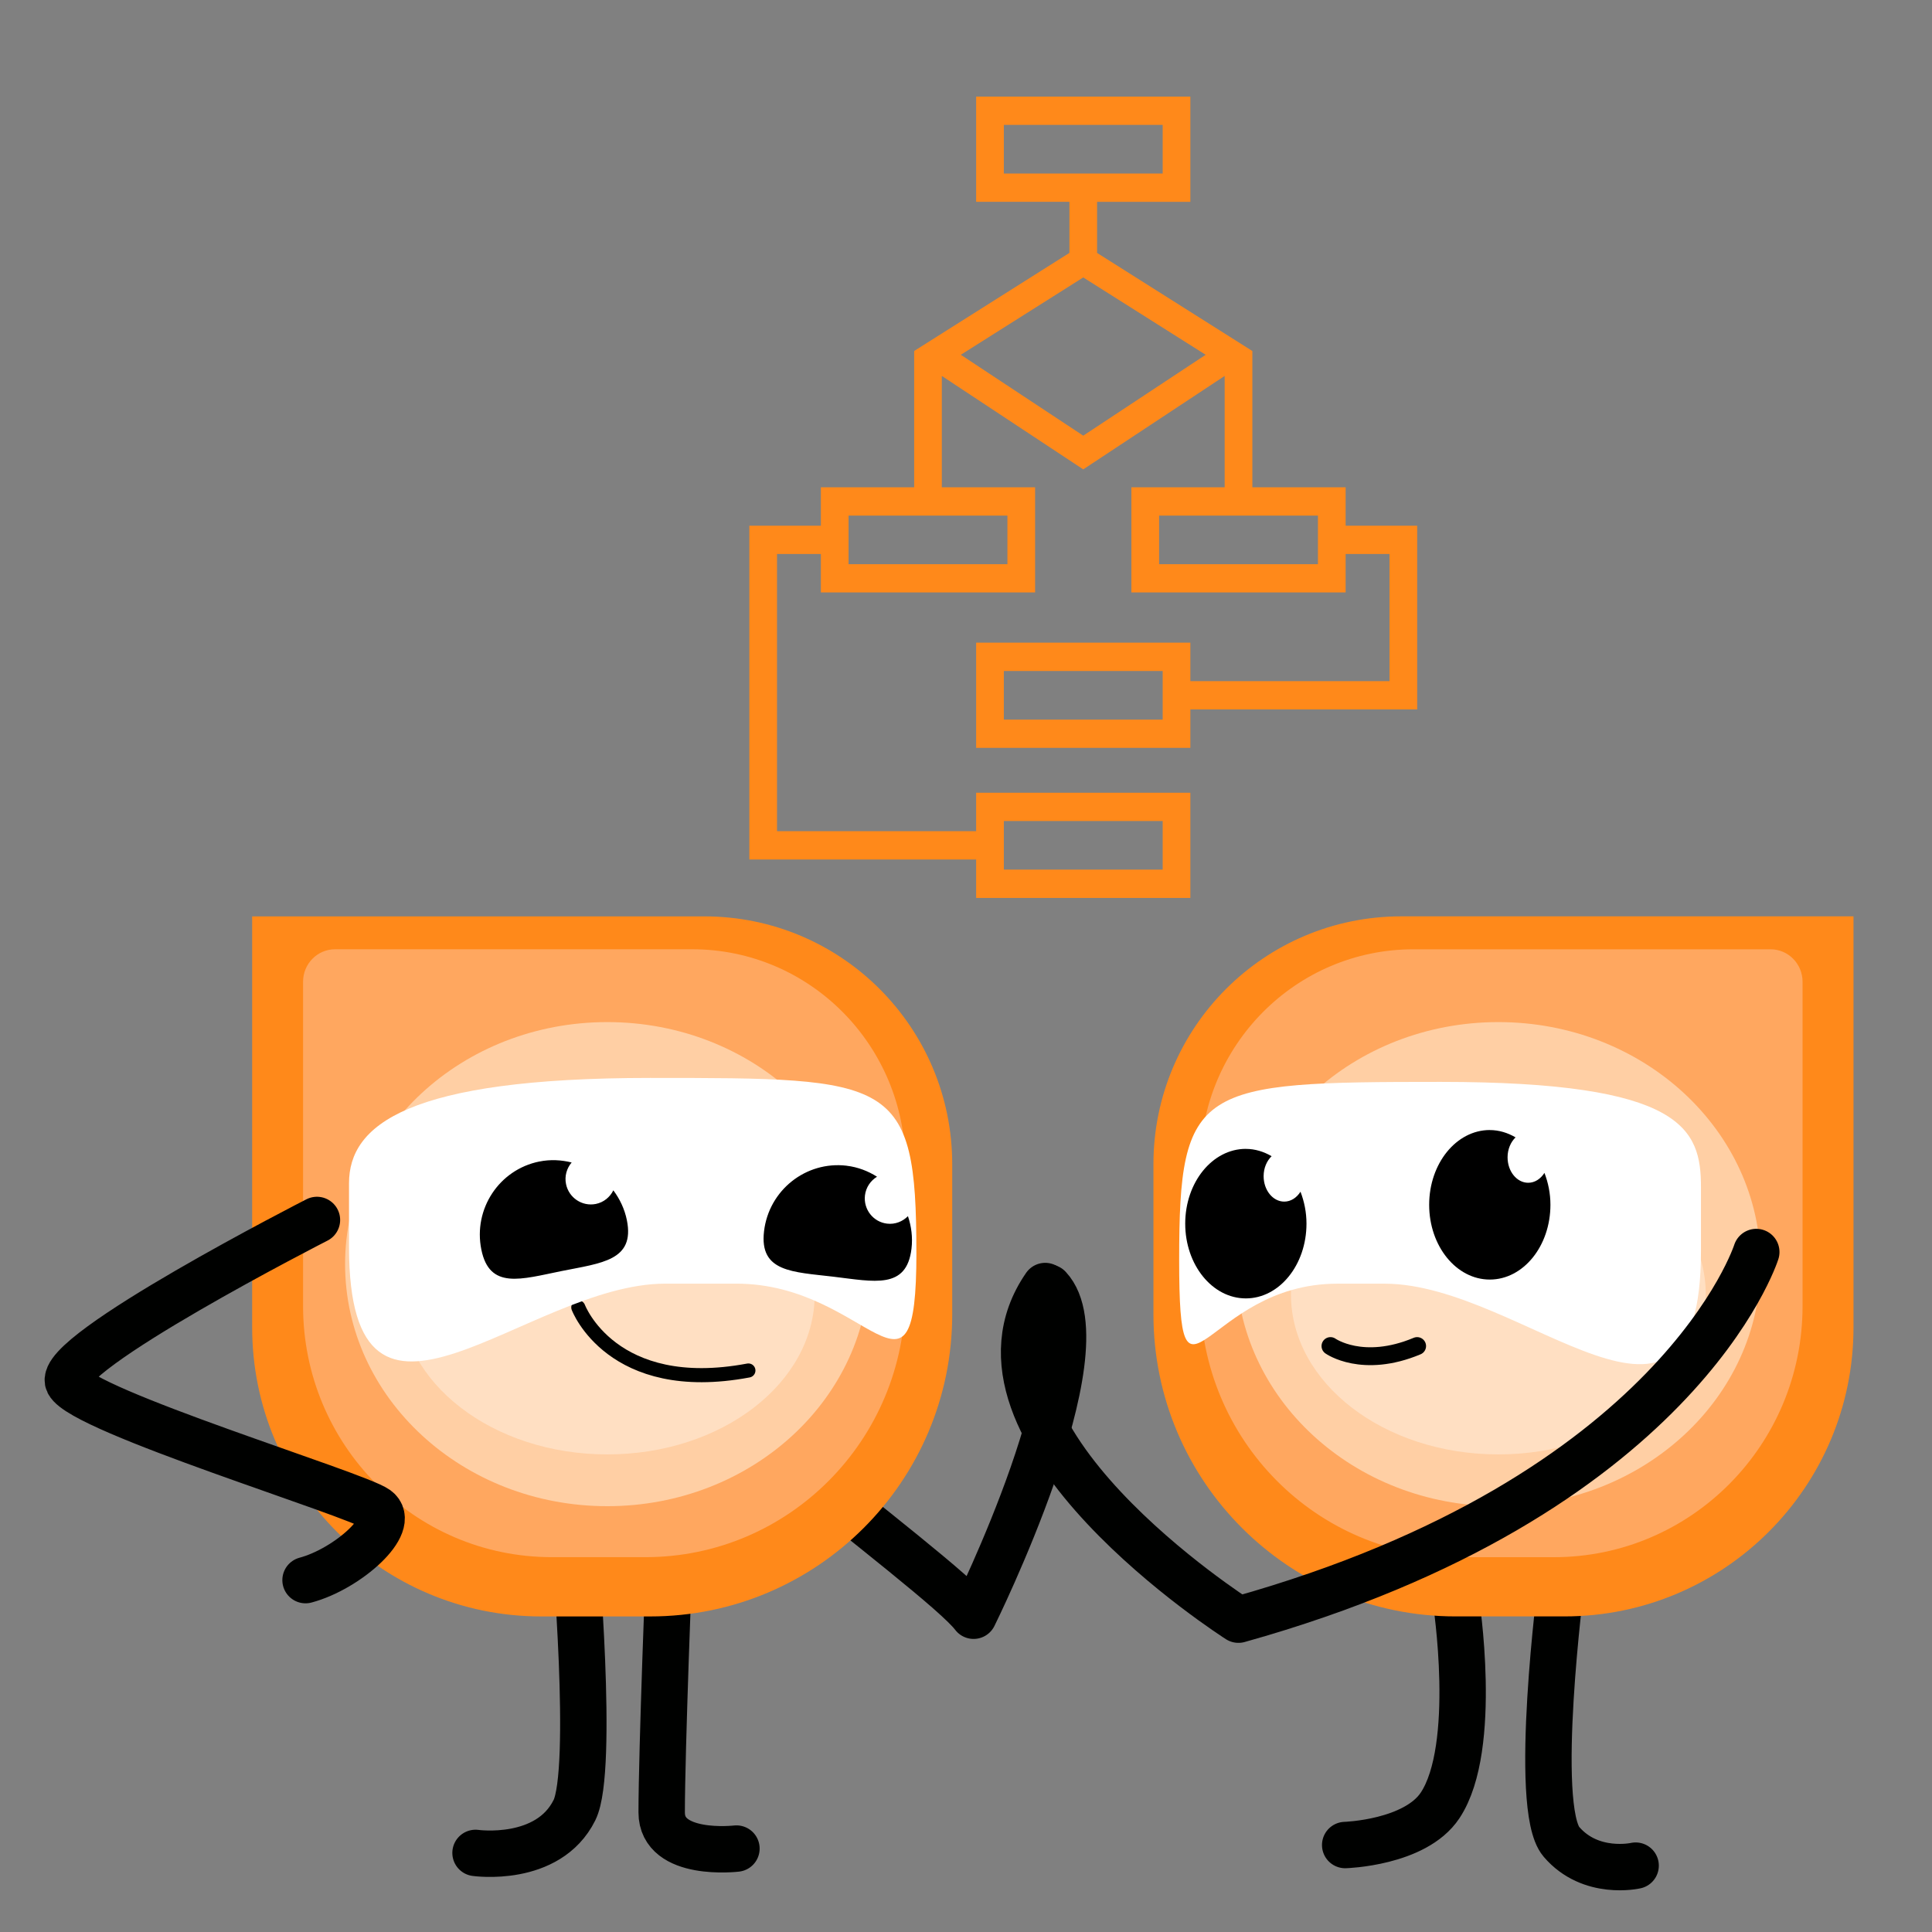 <svg id="Calque_1" xmlns="http://www.w3.org/2000/svg" viewBox="0 0 600 600"><rect x="0" y="0" width="600" height="600" fill="#808080" stroke="none"/><defs><style>.cls-1{stroke-linejoin:round;stroke-width:14.41px}.cls-1,.cls-2,.cls-3{fill:none;stroke:#000100;stroke-linecap:round}.cls-4{fill:#ffdfc2}.cls-5{fill:#ffa75f}.cls-6{fill:#ff891a}.cls-7{fill:#fff}.cls-8{fill:#ffcfa4}.cls-2,.cls-3{stroke-width:4.38px;stroke-miterlimit:10}.cls-3{stroke-width:5.55px}</style></defs><path class="cls-1" d="M178.4 478.96s6.21 70.68 0 83.2c-8.18 16.49-30.72 13.28-30.72 13.28m60.18-92.17s-2.37 60.52-2.37 79.6c0 13.97 23.22 11.22 23.22 11.22m256.2-82.85s-9.07 70.12 0 80.74c9.07 10.62 23.05 7.41 23.05 7.41m-55.83-82.52s7.15 45.73-4.91 63.84c-7.74 11.63-29.46 12.28-29.46 12.28M189.42 397.72c1.29 18.95 102.49 90.18 112.94 104.06 0 0 41.09-82.84 23.33-101.9"/><path class="cls-6" d="M417.9 163.27v-11.94h-28.97v-42.32l-48.22-30.46V62.68h28.97V30h-66.53v32.67h28.97v15.87L283.9 109v42.32h-28.97v11.94h-22.22v103.66h70.44v11.94h66.53v-32.67h-66.53v11.94h-61.84v-86.08h13.62v11.94h66.53v-32.67h-28.97v-34.57l43.92 29.02 43.92-29.02v34.57h-28.97v32.67h66.54v-11.94h13.62v39.48h-61.84v-11.94h-66.53v32.67h66.53v-11.94h70.44v-57.06H417.9zm-106.15 91.71h49.33v15.09h-49.33v-15.09zm1.11-94.86v15.09h-49.33v-15.09h49.33zm-1.11-106.24V38.79h49.33v15.09h-49.33zm24.66 81.42l-38.02-25.12 38.02-24.02 38.02 24.02-38.02 25.12zm72.89 39.91h-49.33v-15.09h49.33v15.09zm-48.22 48.27h-49.33v-15.09h49.33v15.09zm214.54 188.73c0 49.59-40.2 89.78-89.78 89.78h-33.8c-51.82 0-93.83-42.01-93.83-93.83v-46.62c0-42.5 34.46-76.96 76.96-76.96h140.45V412.2z"/><path class="cls-5" d="M559.8 405.63c0 43.06-34.58 77.97-77.24 77.97h-29.08c-44.58 0-80.72-36.48-80.72-81.48v-40.48c0-36.91 29.64-66.83 66.21-66.83h110.89c5.49 0 9.94 4.52 9.94 10.09v100.73z"/><ellipse class="cls-8" cx="465.33" cy="392.59" rx="81.43" ry="75.17"/><ellipse class="cls-4" cx="465.33" cy="402" rx="64.41" ry="49.68"/><path class="cls-6" d="M78.31 284.59h140.45c42.5 0 76.96 34.46 76.96 76.96v46.62c0 51.82-42.01 93.83-93.83 93.83h-33.8c-49.59 0-89.78-40.2-89.78-89.78V284.6z"/><path class="cls-5" d="M94.12 304.89c0-5.57 4.45-10.09 9.94-10.09h110.89c36.57 0 66.21 29.92 66.21 66.83v40.48c0 45-36.14 81.48-80.72 81.48h-29.08c-42.66 0-77.24-34.91-77.24-77.97V304.89z"/><ellipse class="cls-8" cx="188.6" cy="392.59" rx="81.43" ry="75.17"/><ellipse class="cls-4" cx="188.6" cy="402" rx="64.41" ry="49.68"/><path class="cls-2" d="M179.6 406.02s10.38 27.58 52.82 19.6"/><path class="cls-7" d="M447.42 335.99c75.39 0 80.83 14.64 80.83 32.7v19.81c0 72.68-55.04 10.16-98.21 10.16h-14.73c-41.31 0-49.11 46.86-49.11-7.37s5.83-55.3 81.22-55.3z"/><path d="M462.67 350.95c2.87 0 5.56.85 8 2.27-1.5 1.45-2.48 3.67-2.48 6.2 0 4.36 2.87 7.9 6.41 7.9 2.06 0 3.86-1.21 5.04-3.07 1.16 3.02 1.86 6.35 1.86 9.91 0 12.82-8.43 23.22-18.83 23.22s-18.83-10.39-18.83-23.22c0-12.82 8.43-23.22 18.83-23.22zm-75.76 5.85c2.87 0 5.56.85 8 2.27-1.5 1.45-2.48 3.67-2.48 6.2 0 4.36 2.87 7.9 6.41 7.9 2.06 0 3.86-1.21 5.04-3.07 1.16 3.02 1.86 6.35 1.86 9.91 0 12.82-8.43 23.22-18.83 23.22-10.4 0-18.83-10.39-18.83-23.22 0-12.82 8.43-23.22 18.83-23.22z"/><path class="cls-7" d="M284.6 388.99c0 54.22-14.59 9.66-55.9 9.66h-22.1c-43.17 0-98.21 61.3-98.21-11.38v-19.81c0-18.06 18.14-32.7 93.53-32.7s82.67 0 82.67 54.22z"/><path d="M262.92 362.03c3.49.41 6.66 1.65 9.45 3.41-1.99 1.22-3.45 3.29-3.75 5.8-.51 4.33 2.56 8.26 6.86 8.77 2.5.3 4.84-.65 6.49-2.32 1.06 3.16 1.52 6.58 1.1 10.11-1.51 12.73-11.6 10.2-24.25 8.69-12.64-1.5-23.05-1.4-21.54-14.13 1.51-12.73 12.99-21.84 25.63-20.34zm-95.44-1.3c3.45-.7 6.84-.51 10.05.29-1.51 1.78-2.25 4.2-1.75 6.68.86 4.28 5.01 7.05 9.26 6.2 2.47-.5 4.4-2.13 5.44-4.23 1.99 2.67 3.49 5.77 4.2 9.26 2.54 12.57-7.85 13.31-20.33 15.82-12.48 2.52-22.34 5.86-24.87-6.71-2.54-12.57 5.53-24.8 18.01-27.32z"/><path class="cls-1" d="M545.43 388.83S521.4 464.71 384.61 503c0 0-91.4-58.19-60.01-103.61M98.43 378.87s-81.54 41.62-77.2 50.47c4.34 8.86 89.25 34.61 95.76 39.28s-8.96 18.59-22.1 22.1"/><path class="cls-3" d="M413.19 418.03s9.97 7.1 26.91 0"/></svg>